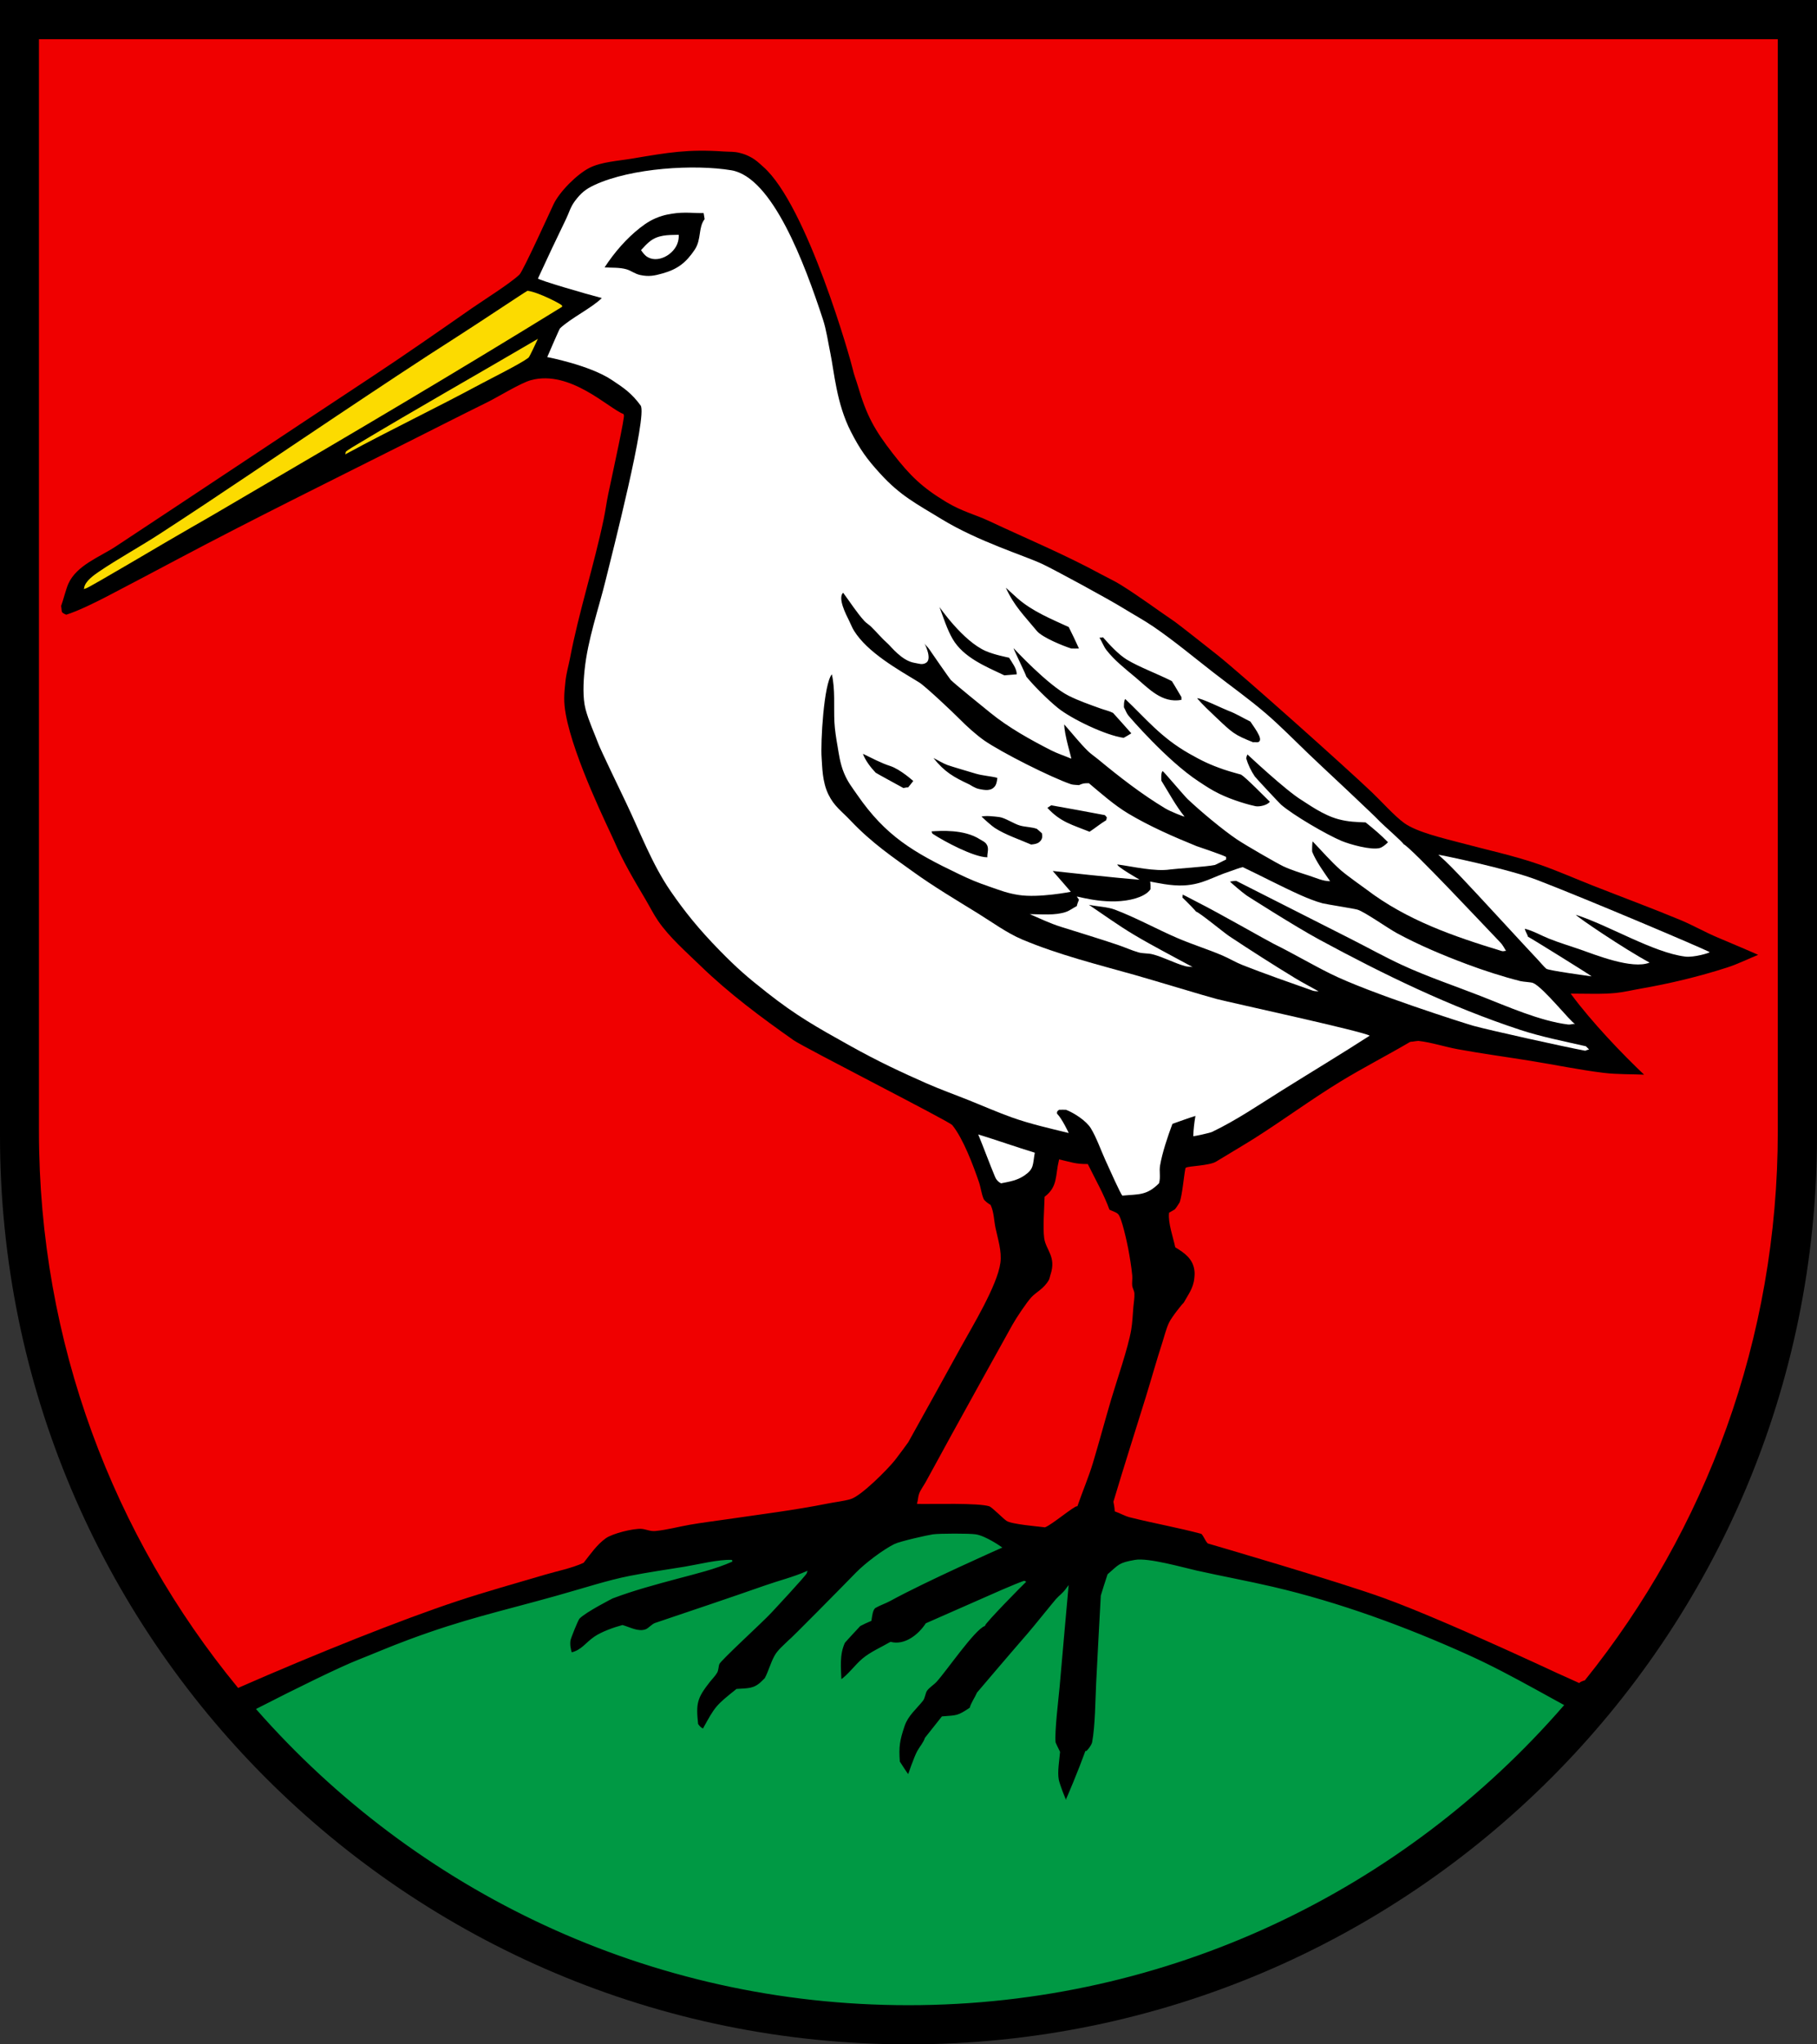 <?xml version="1.0" encoding="iso-8859-1"?>
<!-- Generator: Adobe Illustrator 10.0, SVG Export Plug-In . SVG Version: 3.0.0 Build 77)  -->
<!DOCTYPE svg PUBLIC "-//W3C//DTD SVG 1.0//EN"    "http://www.w3.org/TR/2001/REC-SVG-20010904/DTD/svg10.dtd">
<svg  xmlns="http://www.w3.org/2000/svg" xmlns:xlink="http://www.w3.org/1999/xlink" xmlns:a="http://ns.adobe.com/AdobeSVGViewerExtensions/3.0/"
	 width="283.465" height="318.897" viewBox="0 0 283.465 318.897"
	 style="overflow:visible;enable-background:new 0 0 283.465 318.897" xml:space="preserve">
	<rect x="0" y="0" width="283.465" height="318.897" fill="#333333" stroke="none"/>
	<g id="CMYK_Wappen">
		<path style="fill-rule:evenodd;clip-rule:evenodd;" d="M0,0h283.465v177.165c0,78.278-63.455,141.732-141.732,141.732
			S0,255.443,0,177.165V0z"/>
		
			<path style="fill-rule:evenodd;clip-rule:evenodd;fill:#009944;stroke:#009944;stroke-width:0.283;stroke-miterlimit:3.864;" d="
			M40.16,266.629c6.204-3.182,12.932-6.473,15.737-7.576c2.621-1.03,4.763-1.981,7.854-3.129c8.794-3.268,14.024-4.328,23.059-6.856
			c4.459-1.248,7.939-2.413,11.46-3.109c2.831-0.56,5.72-0.969,8.57-1.435c2.029-0.332,5.29-1.16,7.354-1.057
			c-2.724,1.201-5.648,1.883-8.511,2.651c-3.415,0.917-6.853,1.834-10.164,3.089c0,0-4.208,2.133-5.222,3.189
			c-0.243,0.252-1.384,3.125-1.436,3.468c-0.104,0.691,0.022,1.401,0.239,2.053c1.719-0.402,2.307-1.544,3.688-2.491
			c1.12-0.77,3.005-1.442,4.325-1.794c1.133,0.326,2.44,1.093,3.646,0.657c0.518-0.187,0.98-0.822,1.495-0.996
			c5.731-1.938,11.47-3.857,17.18-5.86c2.104-0.738,4.311-1.282,6.357-2.172c-0.07,0.338-5.531,6.183-5.62,6.278
			c-1.284,1.391-7.812,7.344-8.071,7.972c-0.162,0.391-0.125,0.95-0.339,1.335c-0.26,0.466-0.759,0.961-1.097,1.389
			c-2.073,2.626-2.241,3.463-1.894,6.743c0.332,0.451,0.485,0.629,0.957,0.837c1.988-3.619,2.026-3.654,5.222-6.219
			c1.727-0.123,2.726,0.005,3.986-1.255c0.07-0.071,0.472-0.449,0.498-0.499c0.593-1.102,0.902-2.378,1.515-3.487
			c0.505-0.916,1.436-1.655,2.173-2.392c0.132,0.003,8.55-8.531,10.503-10.544c1.414-1.456,4.238-3.586,5.979-4.444
			c0.831-0.41,5.145-1.382,5.959-1.495c1.015-0.141,5.635-0.155,6.637,0c1.527,0.237,3.886,1.893,3.886,1.893
			s-11.693,5.176-17.259,8.231c-0.737,0.405-1.605,0.672-2.313,1.097c-0.524,0.314-0.604,1.504-0.697,2.033
			c-0.577,0.234-1.141,0.514-1.694,0.797c0,0-2.384,2.543-2.451,2.69c-0.865,1.903-0.617,3.957-0.538,5.979
			c1.298-0.869,2.319-2.382,3.527-3.389c1.234-1.028,2.904-1.747,4.285-2.551c2.244,0.568,4.418-1.155,5.581-2.93l11.792-5.189
			c0.901-0.397,3.538-1.503,3.594-1.428c-0.39,0.365-6.333,6.384-6.378,6.816c-1.621,0.643-5.93,6.964-7.514,8.709
			c-0.438,0.482-1.111,0.871-1.494,1.395c-0.311,0.425-0.323,1.174-0.658,1.595c-1.021,1.282-2.318,2.32-2.87,3.946
			c-0.771,2.271-0.938,3.29-0.757,5.66c0.288,0.438,1.146,1.806,1.489,2.201c0,0,0.997-2.939,1.5-3.835
			c0.394-0.701,0.934-1.279,1.196-2.053c0,0,1.765-2.237,2.591-3.269c2.312-0.184,2.39-0.06,4.384-1.395
			c0.189-0.756,0.82-1.642,1.137-2.379c0,0,5.318-6.263,7.893-9.214c0.907-1.041,4.011-4.908,4.404-5.348
			c0.601-0.673,0.974-0.803,1.694-1.794c-0.465,5.095-0.904,10.191-1.355,15.287c-0.157,1.771-0.815,7.112-0.638,8.77
			c0.012,0.117,0.601,1.291,0.697,1.495c-0.108,1.283-0.432,3.08-0.199,4.325c0.124,0.664,1.06,3.173,1.256,3.349
			c0.109-0.013,2.225-5.155,3.129-7.673c0.179,0.066,0.998-0.978,1.096-1.495c0.481-2.549,0.505-6.641,0.631-9.241
			c0.223-4.554,0.483-9.106,0.725-13.659c0.004-0.071,0.934-2.956,1.036-3.249c1.751-1.494,1.616-1.742,4.186-2.192
			c2.055-0.359,7.464,1.195,9.606,1.674c3.923,0.877,7.886,1.601,11.799,2.511c10.403,2.42,20.809,6.246,30.533,10.643
			c3.562,1.611,6.979,3.444,10.403,5.322l4.365,2.402c-24.838,28.579-61.364,46.633-102.087,46.633
			C101.281,312.652,64.985,294.854,40.16,266.629z"/>
		<g>
			
				<path style="fill-rule:evenodd;clip-rule:evenodd;fill:#F00000;stroke:#F00000;stroke-width:0.283;stroke-miterlimit:3.864;" d="
				M247.173,261.984c-0.474,0.152-0.77,0.292-0.861,0.417c-0.069,0-20.063-9.511-30.373-13.254
				c-7.251-2.633-27.444-8.511-27.444-8.511c-0.414-0.451-0.565-1.063-0.997-1.495c-3.716-0.998-7.48-1.654-11.2-2.591
				c-0.753-0.189-1.513-0.634-2.252-0.896c-0.001-0.361-0.2-1.396-0.2-1.396c1.629-5.473,3.377-10.907,5.063-16.363
				c0.865-2.801,1.646-5.622,2.552-8.411c0.32-0.987,0.586-2.111,1.017-3.05c0.429-0.937,2.235-3.144,2.331-3.188
				c0.649-1.19,1.496-2.222,1.654-3.847c0.051-0.519,0.077-0.82,0-1.335c-0.271-1.801-1.572-2.726-2.989-3.587
				c-0.322-1.505-1.121-3.743-0.957-5.222c0.123-0.074,0.816-0.458,0.857-0.498c0.239-0.239,0.797-1.156,0.797-1.156
				c0.428-1.283,0.627-3.859,0.897-5.322c0.286-0.248,3.646-0.291,4.723-0.957c0.771-0.476,4.788-2.872,5.979-3.628
				c4.518-2.866,8.867-6.081,13.433-8.869c3.546-2.165,7.277-4.069,10.862-6.178c0.032-0.019,0.25-0.015,0.299-0.02
				c0.153-0.015,0.809-0.129,0.897-0.119c2.043,0.231,4.093,0.923,6.118,1.295c3.763,0.69,7.581,1.206,11.36,1.814
				c3.784,0.609,7.6,1.407,11.4,1.874c2.167,0.266,4.522,0.194,6.716,0.299c-3.799-3.582-8.458-8.513-11.539-12.656
				c2.205,0,4.566,0.115,6.756-0.1c1.293-0.126,2.623-0.455,3.906-0.677c4.563-0.792,9.118-1.884,13.533-3.309
				c1.727-0.557,3.43-1.421,5.122-2.093c-0.158-0.116-5.403-2.341-6.577-2.83c-1.984-0.827-3.877-1.927-5.859-2.75
				c-4.507-1.871-9.11-3.571-13.652-5.361c-2.724-1.074-5.452-2.281-8.211-3.249c-4.097-1.437-8.52-2.369-12.716-3.501
				c-2.334-0.63-6.469-1.569-8.45-2.977c-1.453-1.032-3.633-3.457-5.003-4.763c-4.263-4.062-20.279-18.363-24.105-21.418
				c-1.73-1.382-6.289-4.958-6.687-5.229c-2.811-1.91-5.591-3.987-8.471-5.78c-0.957-0.596-2.023-1.082-3.016-1.621
				c-5.795-3.149-11.602-5.548-17.553-8.344c-2.097-0.985-4.198-1.474-6.616-2.93c-3.759-2.263-5.642-4.093-8.331-7.561
				c-2.824-3.641-4.064-5.856-5.421-10.497c-0.251-0.858-0.614-1.74-0.797-2.611c-0.266-1.258-7.109-25.561-13.991-31.61
				c-0.75-0.659-1.15-1.09-2.033-1.555c-0.611-0.322-0.985-0.462-1.654-0.638c-0.974-0.255-1.566-0.172-2.57-0.239
				c-5.609-0.376-8.564,0.136-14.37,1.116c-2.029,0.343-4.779,0.499-6.657,1.455c-1.984,1.01-4.742,3.776-5.68,5.78
				c-0.354,0.758-4.748,10.403-5.281,10.902c-1.53,1.432-5.568,3.951-7.421,5.241c-5.212,3.63-10.395,7.25-15.698,10.75
				C44.522,67.505,31.28,76.348,17.99,85.117c-2.499,1.65-6.133,2.938-7.454,5.88c-0.381,0.849-0.813,2.631-1.145,3.509
				c0.176,1.053-0.097,1.092,0.934,1.533c1.907-0.588,4.722-1.989,6.477-2.903c3.732-1.943,7.45-3.914,11.167-5.886
				c11.787-6.253,23.779-12.155,35.702-18.15c4.152-2.088,8.294-4.196,12.463-6.251c1.541-0.76,5.163-2.986,6.725-3.41
				c6.071-1.646,12.021,4.397,14.333,5.267c0.18,0.235-1.595,8.324-2.43,12.28c-0.275,1.308-0.445,2.641-0.718,3.946
				c-1.521,7.3-3.87,14.427-5.268,21.764c-0.228,1.193-0.557,2.207-0.711,3.647c-0.212,1.979-0.295,3.144,0.06,5.103
				c1.267,6.993,6.864,18.182,7.554,19.791c1.329,3.101,3.146,6.172,4.863,9.068c0.669,1.128,1.271,2.349,2.013,3.428
				c1.768,2.575,4.372,4.834,6.577,6.976c4.46,4.333,9.522,8.105,14.608,11.679c1.562,1.098,24.256,12.652,24.714,13.214
				c1.688,2.069,3.266,6.289,4.146,8.869c0.28,0.824,0.38,1.854,0.737,2.631c0.148,0.323,0.795,0.78,1.097,0.957
				c0.503,1.134,0.479,2.303,0.737,3.528c0.361,1.715,0.994,3.602,0.757,5.381c-0.466,3.492-4.417,9.968-6.118,13.055
				c-2.734,4.961-5.468,9.923-8.231,14.868c-0.054,0.096-1.594,2.188-2.073,2.79c-1.142,1.435-5.242,5.568-6.875,6.039
				c-1.097,0.316-2.365,0.445-3.495,0.671c-5.211,1.042-10.479,1.688-15.738,2.458c-1.935,0.284-3.894,0.52-5.819,0.857
				c-1.786,0.313-3.573,0.807-5.381,0.977c-0.746,0.07-1.416-0.293-2.133-0.339c-1.272-0.081-4.558,0.718-5.641,1.495
				c-1.416,1.016-2.407,2.482-3.468,3.826c-1.823,0.83-4.056,1.268-5.979,1.834c-4.587,1.351-9.213,2.645-13.752,4.146
				c-8.605,2.846-22.057,8.223-34.042,13.481C17.84,239.584,6.219,209.395,6.219,176.478V6.26h270.99v170.218
				C277.209,208.865,265.96,238.611,247.173,261.984z"/>
			
				<path style="fill-rule:evenodd;clip-rule:evenodd;fill:#F00000;stroke:#F00000;stroke-width:0.283;stroke-miterlimit:3.864;" d="
				M163.003,238.105c-1.102-0.146-5.19-0.478-5.919-0.996c-0.57-0.406-2.253-2.126-2.69-2.272c-1.715-0.571-8.93-0.334-11.161-0.379
				c0.124-0.457,0.132-0.997,0.299-1.435c0.223-0.583,0.692-1.204,0.997-1.754c1.327-2.397,2.625-4.813,3.945-7.215
				c3.18-5.783,6.385-11.55,9.587-17.32c0.565-1.018,2.188-3.459,2.949-4.285c0.751-0.813,1.901-1.274,2.73-2.691
				c0.13-0.221,0.195-0.624,0.279-0.877c0.962-2.885-0.73-3.945-0.977-5.76c-0.222-1.638,0.017-4.603,0.06-6.358
				c2.088-1.629,1.658-3.374,2.232-5.74c1.826,0.415,2.387,0.697,4.285,0.697c1.13,2.312,2.48,4.646,3.348,7.075
				c0.403,0.221,0.988,0.368,1.336,0.658c0.544,0.453,1.4,4.461,1.555,5.281c0.26,1.389,0.5,2.82,0.638,4.226
				c0.052,0.533-0.063,1.104,0,1.634c0.044,0.372,0.317,0.797,0.339,1.156c0.04,0.668-0.103,1.44-0.16,2.113
				c-0.098,1.167-0.144,2.396-0.338,3.547c-0.479,2.823-2.233,7.851-3.09,10.743c-0.982,3.319-1.875,6.671-2.869,9.985
				c-0.674,2.242-1.627,4.457-2.393,6.677C167.417,234.844,164.177,237.614,163.003,238.105z"/>
		</g>
		<g>
			
				<path style="fill-rule:evenodd;clip-rule:evenodd;fill:#FCDB00;stroke:#FCDB00;stroke-width:0.283;stroke-miterlimit:3.864;" d="
				M13.267,91.694c0.737-0.22,12.847-7.466,16.482-9.526c2.919-1.654,5.8-3.371,8.696-5.063
				c16.467-9.618,32.892-19.329,49.122-29.338c0.033-0.149-3.535-2.027-5.242-2.262c-0.387,0.193-7.688,5.068-10.769,7.032
				c-6.328,4.034-12.564,8.201-18.808,12.364c-9.29,6.193-18.514,12.511-27.883,18.582c-3.077,1.994-6.334,3.762-9.367,5.819
				C14.73,89.825,13.441,90.735,13.267,91.694z"/>
			
				<path style="fill-rule:evenodd;clip-rule:evenodd;fill:#FCDB00;stroke:#FCDB00;stroke-width:0.283;stroke-miterlimit:3.864;" d="
				M54.028,70.627c6.859-3.723,13.916-7.094,20.791-10.796c1.69-0.911,6.263-3.173,7.533-4.134c0.136-0.103,1.244-2.488,1.244-2.488
				c-9.202,5.392-18.495,10.646-27.64,16.133C55.8,69.436,54.039,70.443,54.028,70.627z"/>
		</g>
		<g>
			<path style="fill-rule:evenodd;clip-rule:evenodd;fill:#FFFFFF;" d="M247.309,163.903c0.188-0.088,0.394-0.158,0.598-0.199
				l-0.498-0.498c-3.382-0.774-6.929-1.469-10.225-2.551c-10.94-3.594-21.266-8.623-31.37-14.091
				c-3.821-2.068-11.301-6.856-11.301-6.856c-0.7-0.476-2.556-2.09-2.631-2.192c0.139-0.021,0.907-0.146,0.997-0.1l17.817,9.028
				c2.685,1.358,5.343,2.845,8.072,4.105c3.842,1.776,8.289,3.282,12.27,4.837c4.12,1.609,9.182,3.876,13.619,4.431
				c0.314,0.04,0.717-0.125,1.057-0.1c-0.674-0.267-4.914-5.677-6.537-6.378c-0.331-0.143-1.521-0.179-1.993-0.299
				c-2.786-0.707-5.682-1.643-8.37-2.651c-3.717-1.394-7.387-2.934-10.883-4.823c-1.404-0.759-4.979-3.297-6.139-3.667
				c-0.519-0.166-4.889-0.839-5.48-0.997c-1.067-0.284-2.453-0.84-3.468-1.295c-3.024-1.357-5.972-2.927-8.969-4.345
				c-0.62,0.13-1.215,0.405-1.993,0.658c-2.761,0.898-4.217,2.018-7.115,2.192c-2.092,0.126-4.475-0.458-5.341-0.598
				c0.073,0.362,0.072,0.825,0.06,1.195c-0.469,0.739-1.57,1.204-2.352,1.436c-4.029,1.191-8.776-0.285-9.148-0.299l0.339,0.499
				c-0.125,0.327-0.267,0.652-0.339,0.996c-0.536,0.269-1.096,0.699-1.654,0.897c-1.695,0.603-3.898,0.358-5.68,0.358
				c1.551,0.676,3.235,1.468,4.843,1.973c2.972,0.934,5.958,1.836,8.909,2.83c1.065,0.359,2.113,0.842,3.188,1.156
				c0.688,0.201,1.501,0.124,2.192,0.299c1.729,0.439,3.393,1.375,5.122,1.854c0.362,0.1,0.783,0.073,1.156,0.14
				c-3.071-1.678-6.226-3.287-9.228-5.083c-2.369-1.417-4.665-3.079-6.956-4.624c1.262,0.267,2.882,0.309,4.066,0.758
				c3.334,1.265,6.54,3.057,9.825,4.464c2.28,0.978,4.676,1.714,6.956,2.691c1.063,0.456,2.072,1.072,3.148,1.495
				c3.602,1.417,7.292,2.698,10.942,3.986c0.198,0.07,0.68,0.109,0.896,0.1c-1.237-0.699-2.516-1.354-3.727-2.093
				c-3.455-2.107-6.853-4.281-10.225-6.517c-0.803-0.532-4.699-3.743-5.162-3.82c-0.084-0.143-1.245-1.354-2.133-2.199
				c0.036-0.146,0.053-0.309,0.04-0.458c0.295,0.112,1.988,1.024,2.451,1.255c2.993,1.497,10.746,5.928,11.739,6.418
				c2.962,1.461,5.816,3.147,8.77,4.624c6.148,3.074,21.362,7.885,22.401,8.171C232.309,160.69,243.979,163.286,247.309,163.903z"/>
			<g>
				<path style="fill-rule:evenodd;clip-rule:evenodd;fill:#FFFFFF;" d="M154.034,133.729c-0.052-0.683,0.324-1.397-0.139-2.053
					c-0.279-0.395-0.591-0.476-0.997-0.737c-2.516-1.623-6.171-1.334-7.573-1.256l0.14,0.358
					C147.302,131.255,151.944,133.729,154.034,133.729z M216.536,131.377c-1.097-1.135-2.251-2.095-3.488-3.09
					c-1.403-0.061-2.635-0.068-4.245-0.498c-2.429-0.648-4.817-2.423-5.72-2.97c-2.471-1.495-8.471-7.135-8.471-7.135
					c-0.088,0.188-0.158,0.394-0.199,0.598c0.295,1.011,0.76,1.977,1.355,2.85c0.134,0.196,3.822,4.157,4.086,4.385
					c1.908,1.651,7.104,4.679,9.446,5.661c1.278,0.535,4.661,1.485,5.979,1.096C215.697,132.15,216.242,131.694,216.536,131.377z
					 M160.851,131.735c0,0,0.867-0.03,1.256-0.358c0.221-0.187,0.345-0.324,0.438-0.598c0.101-0.294,0-0.797,0-0.797
					c-0.073-0.068-0.767-0.687-0.798-0.697c-0.807-0.282-1.76-0.275-2.591-0.499c-0.981-0.264-2.345-1.223-3.269-1.335
					c-0.791-0.096-2.012-0.249-2.763-0.078c0.442,0.432,1.568,1.448,2.065,1.772C156.852,130.226,159.035,130.942,160.851,131.735z
					 M169.979,129.742c0.88-0.572,1.692-1.255,2.591-1.793c0.049-0.147,0.082-0.305,0.1-0.458l-0.299-0.339
					c-2.789-0.521-5.575-1.046-8.37-1.535l-0.599,0.399C165.46,128.261,167.327,128.668,169.979,129.742z M198.101,125.059
					c-0.841-0.811-3.724-3.774-4.484-4.225c-0.045-0.027-1.656-0.439-2.69-0.797c-2.198-0.762-3.398-1.342-5.421-2.491
					c-4.443-2.525-6.781-5.514-9.966-8.511c-0.226,0.384-0.188,0.869-0.199,1.296c0.209,0.371,0.405,0.911,0.658,1.235
					c0.224,0.289,6.061,7.079,10.961,10.305c1.241,0.816,1.937,1.297,3.269,1.953c2.087,1.027,4.76,1.764,5.641,1.933
					C196.483,125.875,197.722,125.607,198.101,125.059z M155.23,122.627c0.313-0.421,0.358-1.295,0.358-1.295
					c-1.104-0.276-2.306-0.333-3.388-0.658c-0.786-0.236-3.738-1.099-4.385-1.335c-0.719-0.264-1.489-0.758-2.192-1.097
					c1.744,2.183,3.126,2.964,5.601,4.126c0.209,0.098,0.852,0.567,1.475,0.697C153.68,123.271,154.633,123.431,155.23,122.627z
					 M140.94,122.926c0.241-0.056,0.488-0.113,0.737-0.1c0.282-0.318,0.522-0.671,0.797-0.996c0,0-2.028-1.845-3.627-2.352
					c-1.373-0.436-2.915-1.263-4.226-1.893c0.365,1.033,1.271,2.208,1.993,2.949C136.69,120.611,140.493,122.678,140.94,122.926z
					 M195.51,115.791c0.332-0.077,0.786,0.136,1.002-0.2c0.19-0.296-0.092-0.867-0.105-0.896c-0.328-0.711-0.897-1.476-1.335-2.133
					c-1.12-0.547-2.282-1.272-3.448-1.694c-0.63-0.228-4.412-2.07-4.863-1.934c0.935,1.068,1.954,2.023,2.983,2.996
					C192.29,114.34,192.561,114.617,195.51,115.791z M176.496,114.396c-0.276-0.308-2.81-3.167-2.851-3.188
					c-0.559-0.29-1.315-0.46-1.92-0.678c-1.664-0.6-3.412-1.202-4.995-1.993c-3.255-1.627-8.61-7.434-8.61-7.434
					c-0.027,0.13,1.968,4.179,1.993,4.445c1.258,1.536,3.459,3.699,4.923,4.883c2.116,1.711,7.483,4.289,10.264,4.664
					C175.335,115.098,176.496,114.396,176.496,114.396z M184.309,109.174v-0.438c-0.505-0.828-0.969-1.675-1.495-2.491
					c-2.068-1.058-5.184-2.226-7.015-3.349c-1.311-0.803-2.722-2.34-3.728-3.487c-0.174,0.051-0.377,0.079-0.558,0.06
					c0.406,0.597,0.661,1.376,1.096,1.933c1.276,1.635,2.888,2.883,4.465,4.206C179.2,107.388,181.245,109.731,184.309,109.174z
					 M156.686,105.347l1.933-0.16c0-0.917-0.717-1.809-1.195-2.591c-0.386-0.092-2.278-0.452-3.629-1.037
					c-3.571-1.547-7.233-6.875-7.233-6.875c0.612,1.619,1.185,3.493,2.053,4.982C150.311,102.576,153.793,103.971,156.686,105.347z
					 M168.324,101.162c-0.497-1.12-1.046-2.253-1.594-3.349c-2.771-1.277-5.629-2.428-7.973-4.465
					c-0.617-0.536-1.863-1.718-1.833-1.654c1.316,2.873,2.838,4.304,4.822,6.717c0.859,1.045,4.203,2.381,5.382,2.751
					C167.186,101.18,168.177,101.162,168.324,101.162z M109.929,34.175l-0.159-0.937c-1.319,0.042-3.029-0.22-4.923,0.1
					c-0.611,0.103-0.961,0.158-1.555,0.338c-1.454,0.443-2.458,1.097-3.428,1.854c-2.138,1.666-4.06,3.904-5.541,6.178
					c1.144,0.083,2.3-0.018,3.408,0.299c0.752,0.215,1.275,0.71,2.173,0.897c1.335,0.278,2.175,0.111,3.487-0.259
					c2.322-0.656,3.63-1.673,4.977-3.674C109.466,37.339,108.896,35.522,109.929,34.175z M175.101,186.505
					c-0.263-0.201-1.956-3.997-2.67-5.574c-0.712-1.571-1.367-3.471-2.253-4.93c-0.71-1.17-2.627-2.406-3.886-2.89
					c-0.04-0.015-0.93,0-1.057,0c-0.311,0.229-0.339,0.243-0.339,0.598c0.803,0.802,1.834,3.03,1.834,3.03
					c-2.947-0.723-6.009-1.41-8.869-2.432c-2.233-0.798-4.435-1.768-6.637-2.651c-2.222-0.891-4.51-1.705-6.696-2.671
					c-3.81-1.682-7.484-3.377-12.059-5.937c-5.178-2.898-8.143-4.546-12.812-8.21c-3.034-2.381-4.689-3.82-7.388-6.577
					c-3.261-3.333-5.439-6.046-7.623-9.212c-2.937-4.257-4.755-9.196-6.976-13.832c-1.034-2.158-3.973-8.264-4.305-9.148
					c-0.669-1.777-1.529-3.61-2.014-5.441c-0.468-1.77-0.346-4.207-0.159-6.039c0.498-4.878,2.171-9.489,3.328-14.23
					c0.883-3.615,6.536-25.587,5.422-27.105c-1.404-1.914-2.584-2.719-4.564-4.026C91.927,56.948,85.375,55.7,85.375,55.7
					c0.204-0.476,1.881-4.378,1.993-4.484c1.687-1.594,5.002-3.201,6.517-4.723c-2.351-0.601-9.934-2.818-9.96-3.053
					c1.307-2.847,3.043-6.526,4.413-9.344c0.429-0.882,0.642-1.794,1.362-2.75c0.924-1.227,1.656-1.845,3.049-2.491
					c5.776-2.681,15.658-3.247,21.346-2.293c6.431,1.079,11.447,14.59,14.289,23.26c0.541,1.647,0.804,3.559,1.156,5.262
					c0.609,2.942,0.95,7.832,3.189,12.218c1.431,2.804,2.499,4.293,4.623,6.617c3.132,3.425,5.604,4.66,9.566,7.076
					c5.696,3.472,12.827,5.649,15.626,6.956c1.99,0.928,10.48,5.55,12.662,6.903c1.576,0.977,3.25,1.878,4.776,2.923
					c3.201,2.19,6.262,4.75,9.328,7.135c2.693,2.095,5.566,4.139,8.151,6.358c2.266,1.945,4.392,4.126,6.55,6.192
					c2.727,2.609,5.509,5.159,8.238,7.766c1.028,0.983,2.078,1.949,3.069,2.97c0.576,0.594,3.501,3.136,3.647,3.481
					c1.176,0.518,12.951,13.117,15.146,15.387c0.28,0.289,0.62,0.899,0.837,1.255c-0.213,0-0.434,0.102-0.638,0.04
					c-7.48-2.276-14.846-4.813-21.126-9.606c-0.284-0.217-3.026-2.15-3.986-2.989c-1.544-1.352-2.992-3.042-4.424-4.524
					c-0.052,0.106-0.109,1.513-0.06,1.634c0.641,1.577,1.835,3.176,2.79,4.584c-1.129,0-2.169-0.509-3.242-0.857
					c-1.343-0.436-2.798-0.875-4.072-1.475c-0.916-0.431-5.798-3.235-7.215-4.186c-2.171-1.456-5.753-4.444-7.693-6.292
					c-0.601-0.572-3.767-4.354-3.906-4.371c-0.284,0.271-0.205,1.185-0.199,1.495c1.164,1.867,2.238,3.903,3.627,5.621
					c-0.113,0.008-2.166-0.782-2.989-1.275c-3.709-2.226-7.197-4.943-10.523-7.693c-0.509-0.421-1.105-0.816-1.574-1.275
					c-1.294-1.268-2.477-2.788-3.688-4.146c0,1.6,1.141,5.207,1.097,5.341c-1.027-0.443-2.134-0.788-3.129-1.295
					c-3.223-1.644-6.652-3.551-9.467-5.84c-1.244-1.012-5.48-4.424-6.219-5.162c-0.099-0.099-3.155-4.463-3.349-4.783
					c-0.195-0.327-0.65-0.649-0.797-1.017c0,0,1.358,2.517,0.299,3.149c-0.601,0.358-1.103,0.11-1.793,0
					c-1.976-0.314-3.669-2.552-4.166-2.99c-0.925-0.813-1.742-1.808-2.631-2.671c-0.302-0.293-0.747-0.563-1.017-0.856
					c-1.2-1.311-2.254-2.993-3.328-4.425c-0.875,0.842,0.46,3.411,0.903,4.298c0.262,0.523,0.485,1.128,0.791,1.621
					c2.108,3.402,6.852,6.053,10.157,8.065c0.98,0.597,5.404,4.785,6.325,5.727c1.016,1.039,2.643,2.505,3.826,3.329
					c2.746,1.908,10.493,5.798,13.553,6.836c0.331,0.112,0.875,0.095,1.235,0.14c0.694-0.302,0.812-0.299,1.555-0.299
					c1.935,1.623,3.98,3.441,6.159,4.743c3.32,1.985,7.05,3.612,10.615,5.063c0,0,4.106,1.38,4.631,1.694v0.398
					c-0.26,0.121-1.634,0.831-1.754,0.857c-1.303,0.281-6.147,0.577-6.955,0.698c-2.438,0.365-5.822-0.456-8.25-0.783
					c-0.146,0.326,3.467,2.377,3.467,2.377c-2.988-0.187-13.553-1.355-13.553-1.355c0.498,0.549,2.819,3.244,2.819,3.244
					s-4.973,0.982-8.102,0.503c-1.829-0.281-2.813-0.695-4.563-1.296c-1.932-0.663-3.001-1.111-4.844-1.993
					c-7.063-3.381-11.379-5.911-15.824-12.357c-0.877-1.272-1.457-1.962-2.053-3.388c-0.639-1.527-0.831-3.205-0.996-4.125
					c-0.213-1.182-0.441-2.654-0.499-3.847c-0.115-2.391,0.144-5.059-0.398-7.415c-1.254,1.428-1.785,10.657-1.595,13.055
					c0.103,1.28,0.067,3.656,1.057,5.681c0.911,1.864,2.016,2.551,3.441,4.059c3.356,3.551,6.771,5.826,9.692,7.939
					c3.248,2.35,6.79,4.452,10.198,6.557c2.202,1.361,4.539,3.077,6.942,4.086c5.645,2.37,11.717,3.88,17.585,5.534
					c2.604,0.733,11.081,3.31,12.729,3.734c2.536,0.651,22.875,5.059,23.856,5.72c-4.545,2.932-9.187,5.721-13.771,8.59
					c-3.556,2.226-7.04,4.613-10.829,6.425c-0.322,0.154-2.667,0.666-2.923,0.671c0.029-1.024,0.162-2.159,0.339-3.169
					c-1.211,0.367-2.391,0.828-3.588,1.235c-0.73,1.936-1.607,4.563-1.933,6.518c-0.153,0.917,0.116,1.811-0.159,2.75
					C178.885,186.535,177.571,186.265,175.101,186.505z M100.761,39.915c-0.356-0.288-0.757-0.897-0.757-0.897
					c0.194-0.177,1.007-1.202,1.854-1.694c1.378-0.799,3.037-0.641,4.025-0.698c0.014,0.351-0.001,0.643-0.1,1.037
					C105.263,39.745,102.433,41.262,100.761,39.915z"/>
				<path style="fill-rule:evenodd;clip-rule:evenodd;fill:#FFFFFF;" d="M156.17,184.587c1.352-0.271,2.492-0.438,3.64-1.22
					c1.531-1.045,1.277-1.626,1.626-3.558c-2.954-0.903-5.868-1.943-8.823-2.847c0.908,2.21,1.726,4.472,2.644,6.668
					C155.431,184.051,155.765,184.391,156.17,184.587z"/>
				<path style="fill-rule:evenodd;clip-rule:evenodd;fill:#FFFFFF;" d="M248.305,152.304c-0.048-0.118-9.753-6.15-9.925-6.178
					c-0.123-0.45-0.408-0.789-0.499-1.255c1.357,0.351,2.493,1.034,3.787,1.554c1.529,0.615,3.145,1.093,4.703,1.634
					c2.521,0.876,8.254,3.209,10.981,2.093c-3.918-2.094-11.499-7.236-11.499-7.454c5.21,1.683,12.052,5.884,17.04,6.518
					c1.359,0.172,3.877-0.578,3.827-0.698c-1.296-0.687-19.267-8.313-26.946-11.261c-4.602-1.767-15.11-3.926-15.386-3.926
					c1.357,1.166,2.45,2.344,3.687,3.627c1.967,2.042,10.394,11.245,11.872,12.782c0.413,0.43,0.838,0.986,1.282,1.369
					C241.568,151.4,247.845,152.236,248.305,152.304z"/>
			</g>
		</g>
	</g>
</svg>

